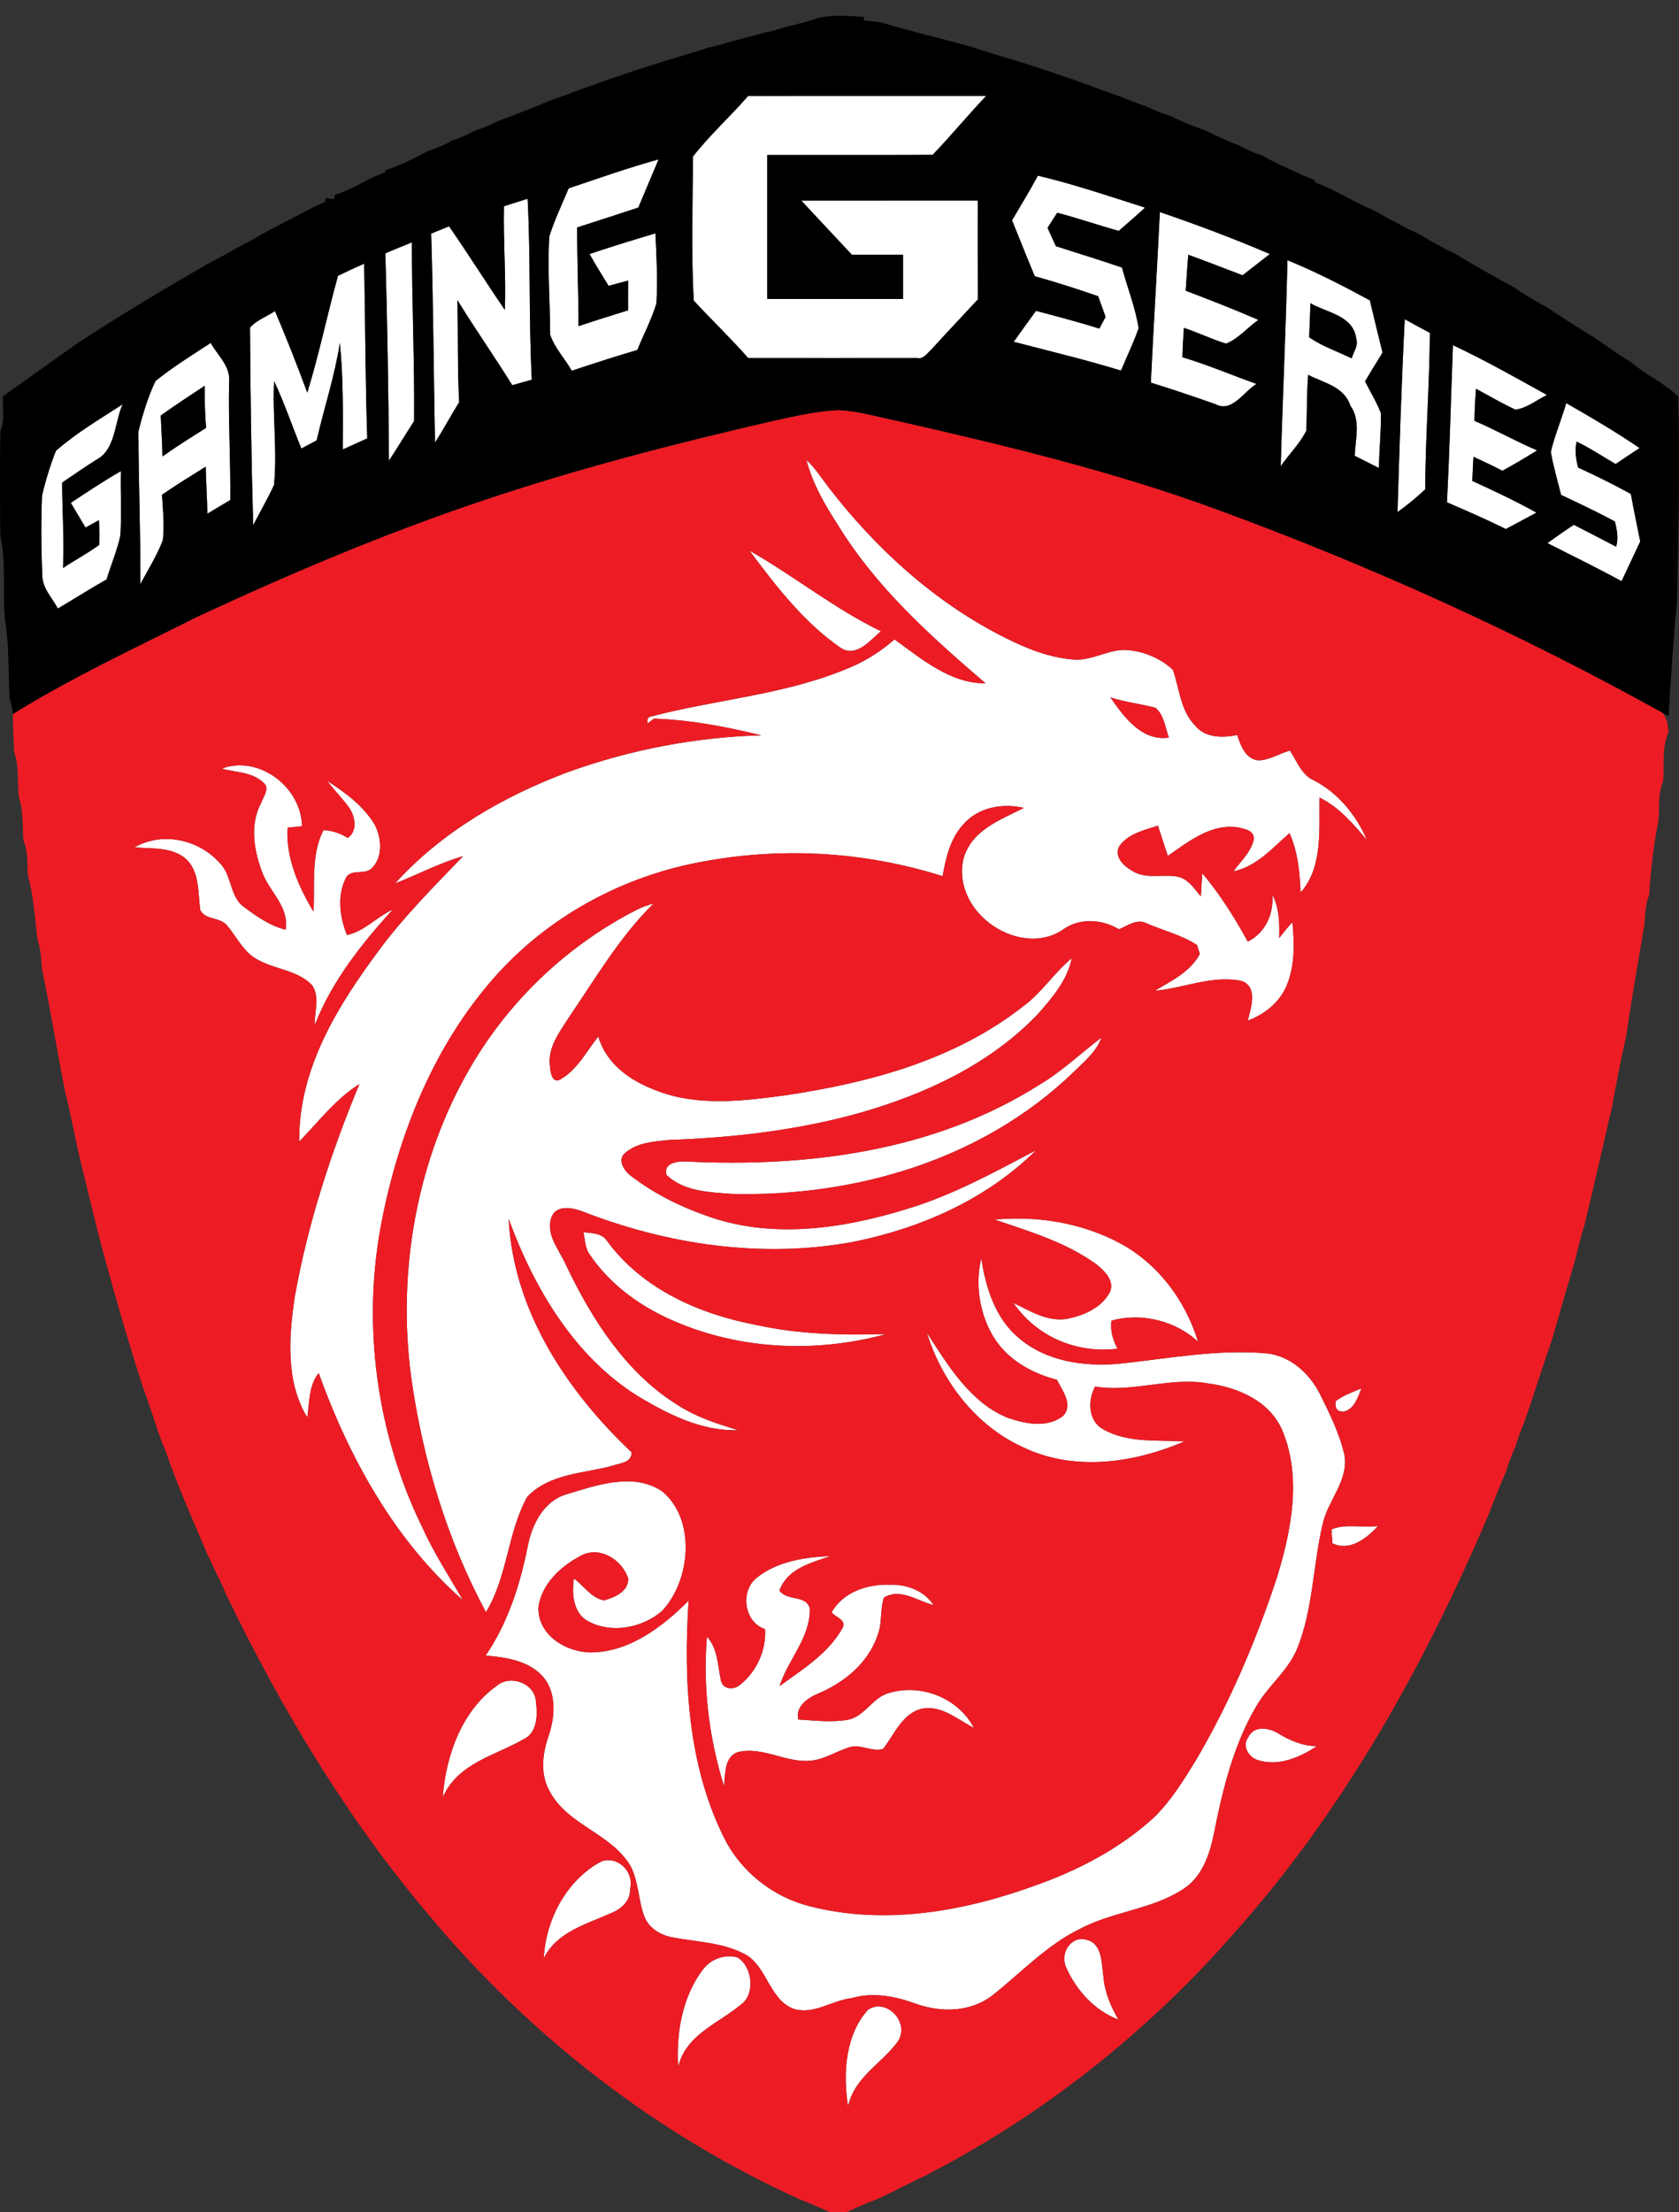 <?xml version="1.0" encoding="utf-8"?>
<!-- Generator: Adobe Illustrator 16.0.0, SVG Export Plug-In . SVG Version: 6.00 Build 0)  -->
<!DOCTYPE svg PUBLIC "-//W3C//DTD SVG 1.1//EN" "http://www.w3.org/Graphics/SVG/1.1/DTD/svg11.dtd">
<svg version="1.1" id="Layer_1" xmlns="http://www.w3.org/2000/svg" xmlns:xlink="http://www.w3.org/1999/xlink" x="0px" y="0px"
	 width="607.465px" height="800px" viewBox="688.004 850 607.465 800" enable-background="new 688.004 850 607.465 800"
	 xml:space="preserve">
<rect x="688.004" y="850" width="607.465" height="800" fill="#333333" stroke="none"/>
<g>
	<path fill="#FFFFFF" d="M958.664,884.72c28.713-0.089,57.428-0.017,86.142-0.037c-6.592,6.96-12.733,14.383-19.359,21.309
		c-19.941,0.123-39.899,0.017-59.839,0.052v52.067h49.104V942.09h-18.51c-6.109-6.516-12.219-13.029-18.293-19.563
		c21.273-0.037,42.563,0,63.852-0.019c0,11.928-0.017,23.854,0.017,35.781c-5.578,6.035-11.236,11.979-16.762,18.049
		c-1.517,1.372-2.88,3.667-5.194,3.116c-20.375,0.037-40.765,0.017-61.138,0c-6.326-7.191-13.233-13.759-19.691-20.774
		c-0.95-17.231-0.317-34.729-0.301-52.051C944.8,898.835,952.156,892.178,958.664,884.72L958.664,884.72z M893.746,918.114
		c10.803-3.649,21.573-7.44,32.543-10.484c-2.448,5.802-4.911,11.605-7.341,17.427c-7.376,2.42-14.733,4.841-22.123,7.191
		c-0.035,11.907,0.483,23.798,0.498,35.708c5.944-2.011,11.918-3.9,17.929-5.731c0-3.596-0.018-7.192,0.016-10.769
		c-2.363,0.64-4.711,1.281-7.059,1.921c-2.363-3.809-4.711-7.637-6.925-11.517c7.891-2.653,15.864-5.091,23.854-7.478
		c0.384,8.456,0.882,16.93,0.35,25.385c-1.781,5.82-4.628,11.177-6.892,16.803c-7.957,2.332-15.864,4.878-23.736,7.512
		c-2.48-4.431-6.193-8.224-7.823-13.101c0.016-11.84-1.049-23.712-0.283-35.531C888.636,929.487,891.365,923.864,893.746,918.114
		L893.746,918.114z M1063.515,913.521c13.101,3.098,25.919,7.478,38.769,11.554c-3.096,2.901-6.326,5.625-9.505,8.418
		c-7.458-2.063-14.781-4.593-22.256-6.567c-1.192,1.812-2.362,3.64-3.511,5.483c0.998,2.189,1.996,4.397,3.012,6.604
		c7.975,2.6,15.979,5.001,23.922,7.743c1.947,7.316,4.859,14.4,6.01,21.931c-1.798,5.252-4.263,10.219-6.376,15.326
		c-12.817-3.935-25.852-7.031-38.802-10.413c2.646-3.756,5.344-7.477,8.057-11.197c7.659,2.028,15.33,4.059,22.922,6.41
		c0.565-1.051,1.696-3.169,2.262-4.219c-0.896-2.51-1.83-5.003-2.713-7.477c-7.589-2.635-15.229-5.074-22.936-7.228
		c-2.747-6.728-5.528-13.457-8.208-20.221C1057.339,924.326,1060.552,919.003,1063.515,913.521L1063.515,913.521z M870.343,924.575
		c2.829-0.908,5.709-1.798,8.555-2.706c1.133,21.787,0.368,43.647,1.516,65.453c-2.38,0.659-4.743,1.335-7.074,1.977
		c-6.441-10.396-13.466-20.365-19.857-30.795c0.332,12.318-0.016,24.637,0.648,36.937c-3.012,4.824-5.693,9.863-8.739,14.632
		c-0.498-25.207-0.616-50.414-1.381-75.6c2.146-0.89,4.295-1.763,6.458-2.635c6.909,9.933,13.35,20.24,20.192,30.228
		C871.124,949.55,870.043,937.072,870.343,924.575L870.343,924.575z M1107.642,926.675c13.417,4.593,26.718,9.578,39.802,15.186
		c-3.295,2.563-6.592,5.126-9.872,7.69c-6.559-2.457-13.065-5.075-19.657-7.423c-0.367,4.326-0.601,8.669-0.933,12.995
		c8.822,3.346,17.627,6.781,26.316,10.555c-3.944,2.779-7.258,6.801-11.669,8.598c-5.193-1.583-10.136-4.005-15.297-5.714
		c-0.234,3.542-0.449,7.067-0.532,10.609c9.088,2.724,17.877,6.48,26.833,9.667c-4.661,2.739-8.889,10.538-14.865,7.333
		c-7.74-2.776-15.547-5.34-23.387-7.814C1105.346,967.796,1106.661,947.236,1107.642,926.675L1107.642,926.675z M827.429,941.611
		c3.19-1.355,6.393-2.679,9.605-3.971c-0.034,21.558,0.998,43.079,0.798,64.617c-3.063,4.754-5.992,9.613-9.105,14.332
		C828.545,991.597,828.147,966.586,827.429,941.611L827.429,941.611z M1153.802,944.102c10.204,4.13,20.074,9.24,29.813,14.508
		c1.496,6.302,3.027,12.585,4.593,18.888c-2.146,3.452-4.228,6.924-6.325,10.396c1.88,3.826,4.178,7.439,5.708,11.463
		c0.15,6.642-0.598,13.244-0.682,19.883c-2.93-1.495-5.859-2.935-8.771-4.413c0.216-6.053,2.28-12.781-1.548-18.086
		c-2.316-7.067-9.738-8.258-15.281-11.197c-0.583,6.73-0.383,13.476-0.684,20.204c-2.379,4.788-6.241,8.491-9.253,12.835
		C1152.055,993.75,1153.252,968.935,1153.802,944.102 M1162.091,959.626c-0.032,4.129-0.315,8.242-0.416,12.37
		c4.745,3.258,10.238,5.109,15.381,7.602c0.601-2.331,2.497-4.556,1.648-7.085C1177.589,963.934,1167.95,963.132,1162.091,959.626
		L1162.091,959.626z M810.285,949.745c3.128-1.512,6.276-3.008,9.471-4.378c0.417,21.058,0.417,42.118,1.117,63.175
		c-2.959,1.317-5.911,2.652-8.856,4.005c0.083-12.853,0.216-25.74-1.049-38.538c-1.848,11.98-5.692,23.461-8.389,35.228
		c-1.848,0.979-3.69,1.971-5.527,2.973c-3.345-8.101-6.141-16.466-9.871-24.37c-0.667,12.515,1.214,25.082-0.05,37.559
		c-2.263,4.967-5.043,9.667-7.523,14.508c-0.683-23.799-1-47.634-1.15-71.435c2.413-2.741,6.06-3.988,9.04-5.981
		c4.142,9.719,8.021,19.581,11.684,29.514C803.461,978.103,806.407,963.773,810.285,949.745z M1196.248,965.428
		c3.012,1.672,6.025,3.33,9.088,4.95c-0.133,18.868-1.614,37.701-1.682,56.57c-3.166,2.988-6.521,5.741-10.037,8.242
		C1194.333,1011.942,1195.05,988.658,1196.248,965.428L1196.248,965.428z M744.252,987.786c6.341-5.09,13.233-9.363,19.991-13.777
		c2.514,4.575,7.325,8.491,6.642,14.347c-0.299,14.168,0.6,28.304,0.433,42.474c-2.763,1.655-5.543,3.274-8.288,4.946
		c-0.101-5.676-0.467-11.337-0.601-16.999c-5.309,3.312-10.653,6.569-15.813,10.146c0.299,5.483,0.982,11.02,0.283,16.483
		c-2.164,5.554-5.293,10.609-8.106,15.789c0.083-18.388-0.666-36.776-0.715-55.128C739.624,999.838,741.539,993.536,744.252,987.786
		 M746.167,1000.266c0.198,4.93,0.516,9.842,0.614,14.791c5.145-3.632,10.454-6.995,15.781-10.306
		c-0.433-5.073-0.516-10.166-0.483-15.256C756.736,993.037,751.377,996.526,746.167,1000.266L746.167,1000.266z M1213.693,974.809
		c11.568,5.466,22.771,11.768,33.99,18.014c-3.728,1.87-7.273,4.772-11.368,5.323c-4.895-2.242-9.538-5.038-14.3-7.548
		c-0.283,3.846-0.499,7.708-0.549,11.589c7.672,3.255,14.981,7.424,22.67,10.682c-4.128,2.58-8.305,5.073-12.567,7.369
		c-3.444-1.797-6.957-3.435-10.451-5.055c-0.185,2.902-0.317,5.82-0.435,8.722c7.823,3.597,15.664,7.263,23.221,11.481
		c-3.694,1.977-7.39,3.935-11.087,5.928c-7.007-3.471-14.147-6.586-21.306-9.665C1212.51,1012.707,1212.927,993.75,1213.693,974.809
		L1213.693,974.809z M1254.674,995.779c8.989,5.125,17.945,10.396,26.55,16.251c-2.93,1.887-5.81,3.828-8.672,5.785
		c-4.696-2.741-9.239-5.785-14.134-8.116c-0.665,3.133-0.265,6.319,0.551,9.38c6.459,2.955,12.834,6.106,19.076,9.542
		c1.048,5.73,2.248,11.446,3.396,17.179c-2.247,4.805-4.478,9.594-6.758,14.382c-8.822-4.859-17.877-9.204-26.816-13.777
		c3.146-2.263,6.308-4.503,9.555-6.623c5.11,2.582,10.188,5.269,15.279,7.904c0.981-3.044,0.283-6.105-0.416-9.078
		c-6.375-3.471-12.933-6.569-19.476-9.63c-1.28-5.181-2.847-10.307-3.711-15.595
		C1250.531,1007.367,1252.959,1001.689,1254.674,995.779L1254.674,995.779z M708.247,1013.009
		c7.407-6.496,15.931-11.479,24.12-16.802c-2.98,6.658-2.515,16.449-9.522,20.062c-4.178,2.634-8.257,5.464-12.352,8.242
		c-0.033,10.306,0.85,20.596,0.3,30.902c4.311-2.884,8.904-5.286,13.098-8.367c0.169-2.983,0.131-5.976-0.115-8.953
		c-1.198,0.658-3.596,2.013-4.813,2.689c-1.779-2.99-3.577-5.965-5.343-8.937c5.958-3.952,11.918-7.92,18.112-11.463
		c-0.151,7.742,0.283,15.504-0.167,23.247c-1.181,5.448-3.379,10.575-4.993,15.897c-5.959,3.363-11.734,7.067-17.644,10.538
		c-2.098-3.988-5.793-7.513-5.625-12.409c-0.434-9.457-0.467-18.93-0.101-28.391
		C704.502,1023.727,706.183,1018.261,708.247,1013.009L708.247,1013.009z M979.772,1016.321c3.063,2.848,5.393,6.428,7.923,9.791
		c17.445,22.643,38.984,42.045,63.953,54.506c7.79,3.951,16.046,7.209,24.717,7.886c6.894,0.623,13.084-4.149,20.01-3.381
		c5.791,0.568,11.584,2.99,15.997,7.12c2.345,6.728,2.743,14.614,7.821,19.918c3.795,4.824,10.121,4.718,15.432,3.649
		c1.265,3.846,3.012,8.527,7.373,9.133c4.08,0.107,7.774-2.421,11.687-3.508c2.563,3.829,4.261,8.848,8.655,10.752
		c8.59,4.416,15.333,12.425,19.244,21.646c-5.028-5.962-10.189-12.033-17.181-15.398c-0.199,11.59,1.283,25.171-6.839,34.337
		c-0.3-7.351-1.001-14.774-4.013-21.484c-6.192,5.411-12.036,12.139-20.242,13.796c2.497-3.633,6.127-6.693,7.26-11.215
		c0.633-3.489-3.214-4.095-5.494-4.629c-9.672-1.601-17.911,5.002-25.551,10.272c-1.198-3.651-2.414-7.281-3.58-10.93
		c-4.927,1.657-10.636,2.778-13.981,7.422c-2.048,4.059,1.914,7.388,4.894,9.044c5.095,3.098,11.121,0.819,16.598,2.083
		c3.545,0.89,5.708,4.308,8.021,7.049c0.133-2.793,0.317-5.572,0.551-8.347c6.343,7.512,11.636,15.967,16.43,24.69
		c6.176-3.135,9.403-9.667,8.904-16.93c2.497,4.788,2.613,10.29,2.448,15.629c1.517-1.98,3.111-3.892,4.777-5.731
		c0.798,8.011,0.947,16.61-2.547,23.977c-2.797,5.714-8.023,9.505-13.6,11.625c1.198-4.698,3.778-12.318-2.281-14.365
		c-10.554-2.188-20.857,2.653-31.311,3.542c5.909-3.542,12.733-6.729,16.263-13.297c-0.251-0.802-0.782-2.421-1.032-3.223
		c-5.577-3.666-12.168-5.215-18.21-7.832c-3.529-1.852-6.826,0.872-10.037,2.136c-6.042-3.596-13.665-4.183-19.709-0.266
		c-15.081,11.125-40.565-4.879-36.654-24.761c2.68-10.807,13.582-14.579,22.005-18.868c-7.707-1.8-16.745-0.302-22.188,6.248
		c-4.463,4.984-6.126,11.855-7.242,18.442c-28.796-9.135-59.756-10.735-89.253-4.789c-28.762,5.714-56.129,20.97-75.604,44.521
		c-19.924,23.8-32.059,54.149-38.101,85.195c-7.274,37.133-1.814,76.741,14.598,110.331c4.179,9.311,9.721,17.766,14.781,26.54
		c-24.352-21.27-40.979-51.034-52.167-82.115c-3.596,4.451-3.312,10.558-4.127,16.021c-7.907-12.939-6.675-29.283-4.479-43.825
		c4.745-26.488,13.118-52.086,23.339-76.687c-8.522,5.306-14.766,13.601-21.772,20.793c-0.283-26.559,14.148-49.38,28.962-69.335
		c9.088-12.283,19.859-22.947,30.313-33.875c-8.489,2.457-16.396,6.621-24.619,9.88c17.127-18.922,39.533-31.649,62.605-40.301
		c22.488-8.099,46.159-12.637,69.896-13.297c-12.734-3.116-25.718-5.591-38.802-6.035l-2.33,1.746
		c-0.05-0.999-0.167-2.19,1.014-2.439c24.136-6.392,49.505-7.922,72.727-18.015c5.661-2.402,10.902-5.839,15.629-9.933
		c9.938,7.191,20.308,15.986,32.926,15.879c-19.642-16.856-39.385-34.427-53.349-57.139
		C986.513,1032.645,982.003,1024.973,979.772,1016.321 M1089.732,1102.193c5.128,7.352,11.438,15.878,21.158,14.561
		c-1.281-3.721-1.749-8.258-4.878-10.823C1100.618,1104.507,1095.043,1103.936,1089.732,1102.193z"/>
	<path fill="#FFFFFF" d="M959.181,1049.128c16.112,9.15,30.811,21.058,47.523,29.14c-4.045,3.489-9.172,9.844-14.781,5.839
		C978.889,1075.081,968.768,1061.998,959.181,1049.128z M768.239,1127.968c12.85-4.966,28.664,6.087,29.047,20.793
		c-1.315,0.142-3.945,0.408-5.26,0.551c-0.632,10.929,3.994,21.361,9.388,30.333c0.616-9.88-1.015-20.383,3.628-29.46
		c3.113,0.16,6.061,1.104,8.739,2.847c3.613-2.367,2.814-7.564,0.667-10.769c-2.447-3.524-5.527-6.445-8.04-9.88
		c6.441,4.183,13.017,8.919,17.162,15.825c2.447,4.647,3.047,11.625-0.883,15.576c-2.597,3.044-8.172-0.142-9.803,4.256
		c-2.947,6.302-1.883,13.83,0.648,20.097c6.341-1.353,10.803-6.604,16.58-9.239c-11.252,12.407-21.958,25.739-28.266,41.866
		c-0.1-4.805,2.064-10.556-1.081-14.686c-6.026-5.926-15.082-5.481-21.655-10.396c-3.846-2.99-6.01-7.653-9.189-11.286
		c-2.614-2.795-7.741-1.637-9.488-5.395c-0.798-6.248-0.216-13.795-5.109-18.37c-5.193-4.486-12.384-3.614-18.627-4.219
		c10.286-5.875,23.853-2.796,31.493,6.445c3.612,4.325,3.164,11.268,7.724,14.862c4.728,3.525,9.704,7.086,15.431,8.473
		c1.348-8.668-6.226-13.884-8.672-21.307c-2.881-7.654-4.262-16.965-0.216-24.439c0.849-2.439,3.462-5.554,0.633-7.619
		C778.991,1129.088,773.181,1129.322,768.239,1127.968L768.239,1127.968z M919.397,1178.487c1.66-0.683,3.355-1.265,5.077-1.744
		c-12.301,12.051-21.139,27.271-30.911,41.565c-3.312,5.234-7.64,10.806-6.543,17.623c0.118,2.1,0.918,5.982,3.681,4.433
		c6.075-3.401,9.47-10.129,13.765-15.559c2.929,10.13,11.869,16.127,20.74,19.456c15.147,6.016,31.543,3.881,47.174,1.799
		c29.93-4.486,60.624-12.569,85.442-31.865c6.842-4.895,11.502-12.354,17.945-17.694c-1.633,8.118-7.157,14.366-12.268,20.24
		c-17.61,18.371-40.949,28.98-64.419,35.708c-22.538,6.303-45.842,8.989-69.08,9.791c-5.41,0.588-11.485,0.87-15.864,4.753
		c-2.961,2.491-0.215,6.461,2.065,8.188c8.173,6.284,17.427,10.931,26.982,14.313c23.77,8.774,49.67,4.912,73.291-2.403
		c16.247-4.931,31.311-13.19,46.376-21.129c-18.293,18.12-42.332,28.393-66.584,33.216c-32.893,5.963-67.017,0.907-98.16-11.339
		c-3.377-1.121-8.59-2.103-10.487,2.064c-2.497,6.461,2.796,12.068,5.161,17.551c9.337,19.619,21.622,38.737,39.666,50.164
		c6.943,4.646,14.816,7.227,22.64,9.561c-13.101,0.463-25.369-5.714-36.503-12.425c-22.489-14.081-37.271-38.54-46.543-63.995
		c1.699,33.696,21.557,62.784,44.462,84.411c0.116,3.828-4.179,3.881-6.708,4.824c-10.47,2.902-22.938,2.741-31.06,11.322
		c-7.108,12.905-7.141,29.051-14.915,41.672c-14.031-26.114-22.904-55.254-27.048-84.999c-5.178-38.611,2.146-79.144,21.589-112.272
		C872.906,1210.796,894.562,1190.912,919.397,1178.487L919.397,1178.487z"/>
	<path fill="#FFFFFF" d="M1064.049,1242.286c8.072-4.772,14.946-11.376,22.438-17.054c-1.897,5.305-6.342,8.741-10.087,12.495
		c-33.259,32.008-79.267,45.002-123.261,44.041c-8.157-0.624-17.462-0.748-23.953-6.818c-1.431-4.557,4.395-5.109,7.207-4.913
		C980.02,1272.155,1025.829,1266.478,1064.049,1242.286L1064.049,1242.286z M1047.885,1291.025
		c15.396-1.407,31.493,1.12,45.392,8.598c13.384,7.172,23.571,20.346,28.165,35.548c-8.289-7.707-20.791-10.574-31.311-7.603
		c-0.498,3.598,0.532,7.015,2.179,10.147c-14.248,1.815-29.045-3.986-37.635-16.537c6.242,3.025,12.768,7.139,19.925,5.642
		c5.66-1.228,11.751-3.826,14.863-9.346c2.064-4.217-1.896-7.92-4.71-10.217C1073.636,1299.196,1060.52,1295.351,1047.885,1291.025
		L1047.885,1291.025z M899.123,1295.618c2.929,0.373,6.442,0.159,8.423,3.024c13.034,17.821,33.874,26.632,54.132,30.512
		c15.448,3.382,31.26,3.755,46.973,3.275c-25.851,7.066-54.165,5.714-78.832-5.609c-11.054-5.072-21.391-12.673-28.481-23.193
		C899.656,1301.349,899.673,1298.306,899.123,1295.618z"/>
	<path fill="#FFFFFF" d="M1047.104,1332.892c-4.729-8.17-6.344-18.583-4.063-27.876c1.548,10.646,5.127,21.663,13.284,28.589
		c10.071,8.794,23.852,10.646,36.437,9.577c17.777-1.869,35.621-5.357,53.549-3.774c8.34,0.908,15.331,6.978,19.241,14.687
		c3.513,7.068,7.093,14.312,8.89,22.127c1.465,9.451-6.075,16.341-7.923,25.01c-3.463,14.721-3.429,30.386-9.023,44.521
		c-3.263,8.33-10.554,13.67-14.931,21.218c-8.307,14.028-12.252,30.316-15.432,46.391c-1.513,7.528-4.393,15.467-10.852,19.652
		c-11.602,7.654-25.852,8.171-37.92,14.703c-11.668,5.768-20.854,15.558-31.042,23.658c-7.992,6.354-18.761,6.495-27.917,3.238
		c-7.457-2.706-15.479-4.326-23.237-2.047c-6.992,0.765-13.533,5.962-20.658,3.987c-9.071-2.955-9.886-15.435-17.895-19.813
		c-8.14-4.379-17.443-4.431-26.233-6.14c-4.078-0.714-8.256-2.991-10.086-7.139c-2.397-5.999-2.146-12.924-5.16-18.654
		c-7.257-12.142-22.904-14.614-29.479-27.433c-3.263-6.053-2.363-13.296-0.183-19.562c2.314-6.799,2.98-15.326-1.749-21.166
		c-5.276-6.195-13.616-7.297-21.007-7.956c7.907-11.606,12.401-25.349,15.181-39.287c1.515-8.259,5.959-16.662,14.033-19.03
		c11.02-3.293,24.152-8.1,34.723-1.032c12.284,10.36,10.221,32.292-0.217,43.329c-7.341,6.177-18.459,8.205-26.899,3.47
		c-5.144-2.972-5.709-9.807-4.894-15.325c3.612,2.633,6.275,7.049,10.852,7.921c3.63-0.96,8.956-3.134,8.805-7.904
		c-2.296-6.889-10.219-11.714-16.76-8.438c-7.259,3.702-14.716,10.146-15.781,19.207c0.185,10.164,10.188,15.684,18.644,15.949
		c13.898,0.072,26-8.936,35.739-18.709c-1.882,28.658-0.268,58.902,12.384,84.839c6.275,13.209,18.326,22.447,31.725,25.739
		c26.934,6.801,55.148,1.887,81.016-7.476c15.546-5.484,30.645-13.226,43.179-24.654c6.209-6.035,10.869-13.602,15.43-21.077
		c12.135-20.667,21.639-43.026,29.213-66.024c5.077-16.608,8.805-35.459,2.165-52.174c-4.529-11.499-16.563-16.342-27.35-17.767
		c-13.601-2.367-27.1,3.419-40.682,1.158c-2.696,4.948-2.547,12.211,2.597,15.273c9.021,5.305,19.774,3.951,29.679,4.593
		c-18.408,7.868-40.082,11-58.642,1.94c-16.463-7.513-28.964-23.267-34.523-41.299c7.757,12.032,15.846,25.367,29.229,30.778
		c6.344,2.208,14.384,3.862,20.143-0.73c3.71-4.04-0.435-9.202-2.316-13.011C1061.253,1346.599,1052.213,1341.615,1047.104,1332.892
		L1047.104,1332.892z M1171.245,1356.71c2.781-2.189,6.144-3.275,9.323-4.645c-1.315,3.292-2.548,7.369-6.191,8.366
		C1171.928,1360.68,1170.88,1359.434,1171.245,1356.71z M1169.714,1403.065c5.377-2.226,11.236-0.428,16.845-1.229
		c-4.095,4.575-10.403,9.309-16.477,6.247C1169.951,1406.411,1169.829,1404.738,1169.714,1403.065z"/>
	<path fill="#FFFFFF" d="M961.427,1420.847c7.607-6.302,17.694-7.707,27.048-8.153c-6.957,2.51-15.363,4.327-18.492,12.46
		c2.745,3.988,9.753,1.443,11.001,6.533c0.183,10.734-7.907,18.441-10.919,28.056c8.24-6.07,17.578-11.68,22.837-21.13
		c1.433-2.921-2.812-3.846-4.027-5.572c4.328-7.494,13.065-10.165,20.875-9.97c5.958-0.195,12.434,1.904,15.996,7.352
		c-5.778-1.406-12.102-6.354-17.945-2.67c-1.449,4.308-0.55,9.187-2.247,13.493c-3.511,10.468-12.55,17.498-21.956,21.36
		c-3.38,1.461-7.989,4.682-6.757,9.203c5.89,0.374,11.884,1.104,17.761,0.125c6.291-1.05,9.253-8.473,15.413-9.808
		c11.153-3.24,24.584,1.726,30.362,12.745c-5.943-3.08-11.869-8.403-18.91-6.941c-6.957,1.619-9.838,9.273-14,14.542
		c-3.763,1.05-7.44-1.406-11.203-0.854c-5.044,1.229-9.487,4.503-14.682,5.057c-9.056,1.049-17.561-5.306-26.633-3.062
		c-4.861,1.619-4.562,7.939-4.978,12.335c-5.426-17.32-7.739-35.888-6.191-54.097c3.929,4.255,3.844,10.325,5.044,15.771
		c0.715,3.472,4.743,3.561,6.941,1.638c5.808-4.61,9.537-12.336,9.038-20.148C957.466,1436.814,955.668,1425.956,961.427,1420.847
		L961.427,1420.847z M867.729,1459.635c4.727-4.148,13.933-1.104,14.199,5.928c0.617,4.789,0.417,11.021-4.361,13.315
		c-10.303,6-23.936,8.617-29.379,21.112C849.319,1484.538,855.278,1468.482,867.729,1459.635z M1139.571,1478.325
		c2.08-4.521,7.573-3.56,10.953-1.441c4.295,2.581,8.872,4.556,13.915,4.556c-6.259,4.148-14.048,7.477-21.405,5.021
		C1139.886,1485.518,1137.274,1481.529,1139.571,1478.325z M905.597,1523.13c5.625-2.1,11.819,3.4,10.403,9.774
		c0.184,4.878-3.678,7.762-7.523,9.185c-8.622,3.863-18.942,6.552-23.736,16.057C885.507,1543.727,893.347,1529.574,905.597,1523.13
		L905.597,1523.13z M1073.686,1561.331c-2.28-5.358,2.132-11.553,7.523-9.826c5.675,1.37,5.295,8.527,6.025,13.368
		c0.433,5.608,2.681,10.734,5.393,15.45C1084.256,1577.192,1077.365,1569.84,1073.686,1561.331L1073.686,1561.331z
		 M942.285,1562.257c2.913-3.879,7.875-5.608,12.417-4.467c5.61,3.257,6.808,13.616,1.033,17.391
		c-7.989,6.641-19.609,10.609-22.355,22.269C932.581,1585.168,934.895,1572.012,942.285,1562.257L942.285,1562.257z
		 M1002.009,1576.835c6.376-4.556,15.299,4.219,10.922,11.288c-5.793,8.082-15.715,12.852-18.094,23.549
		C992.938,1599.889,993.838,1585.861,1002.009,1576.835z"/>
</g>
<path d="M984.482,856.362c5.309-1.049,10.703-0.604,16.062-0.266l0.067,1.298c1.999,0.198,4.028,0.428,6.042,0.695
	c11.036,3.293,22.255,5.875,33.342,9.007c7.689,2.635,15.513,4.734,23.238,7.262c1.697,0.588,3.396,1.158,5.11,1.71
	c1.641,0.591,3.288,1.161,4.942,1.708c6.709,2.19,13.284,4.861,19.975,7.12c1.599,0.642,3.212,1.281,4.828,1.922
	c1.696,0.623,3.396,1.23,5.108,1.852c2.664,1.318,5.41,2.475,8.29,3.24c2.729,1.37,5.543,2.633,8.422,3.703
	c1.633,0.604,3.28,1.228,4.944,1.852c3.746,2.046,7.69,3.666,11.652,5.233c2.662,1.443,5.426,2.706,8.34,3.614
	c4.743,2.812,9.87,4.807,14.797,7.246c0.981,0.374,2.946,1.139,3.93,1.513l0.365,0.943c7.224,2.58,13.682,6.995,20.773,9.879
	c0.833,0.462,2.497,1.406,3.33,1.869c0.832,0.445,2.496,1.335,3.312,1.78c1.128,0.589,2.254,1.183,3.379,1.779
	c2.182,1.246,4.445,2.333,6.76,3.312c2.113,1.353,4.292,2.6,6.523,3.791c0.834,0.462,2.497,1.37,3.33,1.834
	c0.833,0.391,2.514,1.192,3.345,1.583c7.074,4.414,14.398,8.368,21.655,12.444c3.729,2.616,7.689,4.841,11.652,7.03
	c5.497,3.7,11.075,7.261,16.729,10.681c4.396,3.026,8.708,6.161,13.269,8.9c5.391,4.612,11.951,7.496,17.144,12.373
	c0.751,24.476,0.052,49.006-0.365,73.482c-1.298,14.044-2.263,28.142-3.063,42.223c-0.78-0.407-1.557-0.823-2.33-1.246
	c-51.852-28.835-105.867-53.206-161.147-73.481c-37.536-13.76-76.287-23.07-115.037-31.881c-7.224-1.443-14.349-3.667-21.706-4.022
	c-8.04,0.319-15.931,2.225-23.787,3.897c-35.256,8.151-70.377,17.141-104.783,28.73c-35.305,11.802-69.729,26.38-103.62,42.152
	c-22.421,11.268-45.21,21.841-66.666,35.14c-0.112-1.956-0.499-3.883-1.15-5.714c-0.515-9.47-0.133-19.102-1.664-28.446
	c-0.948-10.056,0.467-20.577-1.715-30.351c-0.115-12.621-0.166-25.242,0.034-37.844c1.697-3.935,0.734-8.384,0.915-12.569
	c9.155-6.46,18.211-13.137,27.449-19.509c15.248-10.005,30.894-19.314,46.641-28.41c4.478-2.243,8.806-4.807,13.233-7.174
	c0.849-0.445,2.531-1.335,3.364-1.78c5.375-3.293,11.068-5.944,16.612-8.882c2.996-1.62,5.958-3.365,9.189-4.432l0.366-1.496
	c0.734,0.089,2.198,0.286,2.914,0.375l0.365-1.638c6.36-1.674,11.735-6.017,18.028-7.921l0.317-0.998
	c5.392-1.583,10.436-4.307,15.43-6.941c2.914-0.873,5.743-2.048,8.372-3.649c2.871-0.894,5.653-2.086,8.307-3.56
	c2.846-0.927,5.643-2.048,8.322-3.454c6.109-2.35,12.284-4.539,18.276-7.208c1.653-0.572,3.301-1.159,4.943-1.763
	c8.258-3.169,16.629-6,24.986-8.9c1.693-0.518,3.38-1.058,5.061-1.621c7.723-2.527,15.563-4.698,23.286-7.226
	c2.214-0.517,4.479-0.998,6.642-1.763c4.427-1.263,8.939-2.242,13.367-3.56c2.247-0.463,4.46-1.016,6.658-1.763
	c2.18-0.551,4.394-1.083,6.592-1.709C979.988,857.768,982.302,857.234,984.482,856.362 M958.664,884.72
	c-6.507,7.459-13.864,14.116-19.975,21.912c-0.016,17.322-0.649,34.82,0.301,52.051c6.458,7.014,13.366,13.582,19.692,20.774
	c20.372,0.017,40.764,0.036,61.138,0c2.315,0.551,3.679-1.745,5.194-3.116c5.526-6.07,11.186-12.016,16.761-18.05
	c-0.033-11.927-0.015-23.853-0.015-35.781c-21.291,0.019-42.58-0.017-63.854,0.019c6.074,6.533,12.185,13.046,18.293,19.563h18.51
	v16.021h-49.104v-52.067c19.941-0.035,39.898,0.072,59.839-0.052c6.626-6.926,12.768-14.349,19.358-21.309
	C1016.091,884.702,987.377,884.631,958.664,884.72 M893.746,918.114c-2.379,5.75-5.109,11.374-6.99,17.338
	c-0.766,11.819,0.299,23.692,0.283,35.531c1.63,4.878,5.343,8.669,7.823,13.101c7.873-2.634,15.779-5.179,23.736-7.511
	c2.263-5.625,5.109-10.984,6.891-16.803c0.532-8.456,0.035-16.93-0.35-25.385c-7.99,2.387-15.962,4.824-23.854,7.477
	c2.214,3.88,4.562,7.707,6.924,11.517c2.347-0.64,4.695-1.281,7.059-1.921c-0.034,3.576-0.016,7.172-0.016,10.769
	c-6.011,1.832-11.985,3.72-17.928,5.731c-0.017-11.909-0.534-23.8-0.499-35.708c7.39-2.351,14.747-4.771,22.123-7.191
	c2.431-5.822,4.893-11.625,7.341-17.428C915.318,910.673,904.549,914.465,893.746,918.114 M1063.515,913.521
	c-2.963,5.483-6.176,10.807-9.354,16.146c2.681,6.764,5.461,13.493,8.207,20.221c7.707,2.154,15.347,4.593,22.937,7.229
	c0.883,2.474,1.815,4.966,2.713,7.477c-0.565,1.049-1.696,3.167-2.262,4.219c-7.592-2.351-15.264-4.381-22.923-6.409
	c-2.713,3.72-5.409,7.439-8.057,11.196c12.951,3.383,25.984,6.479,38.803,10.413c2.113-5.107,4.577-10.075,6.375-15.326
	c-1.149-7.53-4.062-14.614-6.011-21.931c-7.94-2.742-15.945-5.144-23.92-7.742c-1.016-2.207-2.015-4.416-3.013-6.604
	c1.15-1.843,2.32-3.671,3.511-5.483c7.476,1.975,14.799,4.503,22.256,6.567c3.179-2.793,6.41-5.518,9.505-8.419
	C1089.434,920.998,1076.615,916.619,1063.515,913.521 M870.343,924.575c-0.299,12.497,0.782,24.975,0.317,37.49
	c-6.842-9.987-13.284-20.293-20.193-30.228c-2.156,0.869-4.31,1.747-6.458,2.635c0.766,25.187,0.882,50.394,1.381,75.6
	c3.046-4.77,5.727-9.807,8.739-14.632c-0.666-12.299-0.315-24.618-0.649-36.937c6.391,10.43,13.416,20.399,19.857,30.795
	c2.331-0.641,4.695-1.317,7.074-1.977c-1.147-21.807-0.382-43.666-1.515-65.453C876.052,922.777,873.173,923.669,870.343,924.575
	 M1107.642,926.675c-0.98,20.562-2.296,41.121-3.262,61.682c7.841,2.474,15.648,5.038,23.388,7.814
	c5.977,3.207,10.204-4.593,14.864-7.333c-8.955-3.187-17.745-6.943-26.833-9.667c0.083-3.542,0.299-7.067,0.533-10.609
	c5.159,1.709,10.104,4.13,15.296,5.714c4.412-1.797,7.725-5.82,11.67-8.598c-8.689-3.774-17.497-7.209-26.317-10.555
	c0.333-4.325,0.565-8.669,0.933-12.995c6.592,2.349,13.098,4.967,19.657,7.423c3.28-2.564,6.577-5.126,9.872-7.69
	C1134.36,936.254,1121.059,931.269,1107.642,926.675 M827.429,941.611c0.717,24.975,1.116,49.985,1.299,74.978
	c3.113-4.718,6.042-9.577,9.105-14.332c0.2-21.539-0.832-43.061-0.798-64.617C833.822,938.933,830.62,940.256,827.429,941.611
	 M1153.802,944.102c-0.55,24.833-1.748,49.648-2.431,74.48c3.012-4.344,6.874-8.047,9.253-12.835
	c0.301-6.729,0.101-13.476,0.683-20.204c5.544,2.938,12.967,4.13,15.282,11.197c3.827,5.305,1.764,12.034,1.548,18.086
	c2.913,1.478,5.842,2.918,8.771,4.413c0.084-6.639,0.832-13.242,0.682-19.883c-1.53-4.023-3.828-7.637-5.708-11.463
	c2.097-3.471,4.178-6.944,6.325-10.396c-1.563-6.287-3.095-12.583-4.593-18.888C1173.875,953.342,1164.006,948.233,1153.802,944.102
	 M810.285,949.745c-3.879,14.029-6.824,28.358-11.102,42.26c-3.663-9.933-7.542-19.795-11.685-29.514
	c-2.98,1.993-6.627,3.239-9.041,5.981c0.15,23.801,0.467,47.635,1.15,71.435c2.481-4.841,5.26-9.542,7.523-14.508
	c1.265-12.478-0.616-25.044,0.049-37.559c3.73,7.904,6.525,16.27,9.871,24.37c1.837-1.002,3.679-1.993,5.527-2.973
	c2.697-11.767,6.541-23.248,8.389-35.228c1.265,12.798,1.132,25.686,1.049,38.538c2.946-1.353,5.892-2.688,8.855-4.005
	c-0.699-21.058-0.699-42.118-1.116-63.175C816.561,946.737,813.414,948.233,810.285,949.745 M1196.247,965.428
	c-1.198,23.23-1.915,46.514-2.629,69.761c3.517-2.5,6.87-5.254,10.037-8.242c0.066-18.869,1.548-37.702,1.681-56.57
	C1202.274,968.758,1199.26,967.101,1196.247,965.428 M744.252,987.786c-2.713,5.75-4.628,12.052-6.175,18.282
	c0.05,18.352,0.798,36.74,0.715,55.129c2.814-5.18,5.943-10.235,8.107-15.789c0.699-5.464,0.016-11-0.283-16.483
	c5.16-3.578,10.504-6.836,15.813-10.147c0.133,5.662,0.499,11.323,0.601,16.999c2.745-1.672,5.525-3.292,8.288-4.946
	c0.167-14.17-0.731-28.305-0.432-42.474c0.682-5.856-4.129-9.774-6.642-14.347C757.486,978.423,750.593,982.696,744.252,987.786
	 M1213.693,974.809c-0.766,18.941-1.182,37.897-2.181,56.839c7.157,3.079,14.299,6.193,21.307,9.665
	c3.697-1.993,7.391-3.951,11.086-5.928c-7.558-4.219-15.396-7.885-23.221-11.481c0.117-2.902,0.25-5.821,0.435-8.722
	c3.494,1.621,7.008,3.258,10.452,5.055c4.262-2.295,8.439-4.788,12.567-7.369c-7.689-3.258-14.997-7.424-22.671-10.682
	c0.048-3.881,0.266-7.744,0.549-11.589c4.762,2.51,9.404,5.306,14.299,7.548c4.095-0.551,7.641-3.454,11.369-5.323
	C1236.464,986.576,1225.261,980.274,1213.693,974.809 M1254.674,995.779c-1.715,5.911-4.143,11.587-5.576,17.604
	c0.865,5.288,2.431,10.414,3.711,15.595c6.543,3.061,13.101,6.158,19.476,9.63c0.699,2.973,1.398,6.035,0.416,9.078
	c-5.093-2.636-10.169-5.323-15.28-7.905c-3.246,2.12-6.408,4.362-9.555,6.624c8.939,4.574,17.994,8.918,26.817,13.777
	c2.281-4.788,4.511-9.577,6.757-14.382c-1.148-5.732-2.347-11.447-3.396-17.178c-6.242-3.435-12.618-6.587-19.076-9.542
	c-0.814-3.062-1.215-6.248-0.551-9.379c4.896,2.33,9.438,5.375,14.134,8.115c2.861-1.958,5.742-3.897,8.672-5.785
	C1272.618,1006.175,1263.663,1000.905,1254.674,995.779 M708.247,1013.009c-2.064,5.252-3.745,10.717-5.044,16.254
	c-0.366,9.46-0.333,18.934,0.101,28.391c-0.167,4.896,3.527,8.421,5.625,12.409c5.909-3.472,11.684-7.174,17.644-10.538
	c1.614-5.323,3.812-10.449,4.993-15.897c0.451-7.742,0.016-15.504,0.167-23.247c-6.193,3.542-12.153,7.511-18.112,11.463
	c1.765,2.972,3.563,5.947,5.343,8.937c1.216-0.676,3.614-2.031,4.813-2.689c0.246,2.977,0.285,5.97,0.115,8.953
	c-4.194,3.081-8.787,5.483-13.098,8.367c0.55-10.307-0.333-20.596-0.3-30.902c4.094-2.777,8.173-5.607,12.352-8.242
	c7.007-3.612,6.542-13.403,9.522-20.062C724.178,1001.529,715.655,1006.514,708.247,1013.009L708.247,1013.009z"/>
<path d="M1162.091,959.626c5.86,3.507,15.498,4.308,16.613,12.887c0.849,2.529-1.048,4.755-1.648,7.085
	c-5.143-2.493-10.636-4.344-15.381-7.602C1161.776,967.868,1162.059,963.755,1162.091,959.626L1162.091,959.626z M746.167,1000.266
	c5.21-3.739,10.57-7.229,15.913-10.771c-0.033,5.092,0.05,10.183,0.483,15.256c-5.327,3.312-10.636,6.674-15.781,10.306
	C746.682,1010.108,746.365,1005.195,746.167,1000.266L746.167,1000.266z"/>
<g>
	<path fill="#ED1C24" d="M967.704,1002.24c7.856-1.672,15.747-3.577,23.787-3.897c7.357,0.354,14.482,2.58,21.706,4.022
		c38.75,8.812,77.502,18.121,115.036,31.881c55.279,20.275,109.296,44.646,161.148,73.481c1.797,1.817,2.096,4.54,2.261,7.051
		c-2.446,5.571-1.38,11.873-1.946,17.819c-1.864,4.521-1.248,9.56-1.682,14.364c-1.813,8.723-2.729,17.729-3.345,26.666
		c-1.398,3.4-1.416,7.138-1.715,10.787c-2.314,13.601-4.677,27.218-6.709,40.871c-1.88,8.278-3.527,16.609-5.011,24.975
		c-3.313,14.259-6.508,28.553-9.97,42.777c-1.332,4.093-2.363,8.276-3.33,12.46c-2.247,7.707-4.56,15.416-6.725,23.142
		c-0.531,1.779-1.065,3.577-1.548,5.375c-2.88,8.241-5.527,16.573-8.307,24.852c-0.614,1.746-1.219,3.496-1.813,5.25
		c-1.233,2.938-2.298,5.964-3.247,9.025c-1.331,2.856-2.449,5.821-3.345,8.865c-2.313,5.305-4.46,10.716-6.558,16.128
		c-23.171,54.363-52.334,106.485-90.984,149.917c-30.146,34.642-66,63.586-105.501,84.949c-0.85,0.426-2.53,1.297-3.363,1.743
		c-0.833,0.444-2.463,1.372-3.295,1.835c-6.176,2.794-12.135,6.088-18.311,8.862c-2.827,1.055-5.614,2.225-8.357,3.509
		c-1.739,0.763-3.47,1.546-5.193,2.35c-4.511-1.958-8.987-3.985-13.549-5.767c-51.402-23.123-97.793-58.762-134.896-103.263
		c-29.33-34.659-53.148-74.266-73.158-115.741c-1.002-2.441-2.113-4.83-3.329-7.157l-1.598-3.562l-1.731-3.56
		c-4.543-10.626-9.222-21.219-13.282-32.076c-0.997-2.996-2.107-5.948-3.329-8.847c-2.382-6.463-4.295-13.103-6.759-19.512
		c-6.059-18.834-11.519-37.862-16.545-57.016c-2.182-9.009-4.413-17.997-6.576-27.022c-1.781-7.584-3.081-15.309-5.061-22.84
		c-2.929-14.846-5.293-29.852-8.405-44.608c-0.251-3.597-0.451-7.209-1.632-10.61c-0.899-7.761-1.414-15.718-3.428-23.23
		c-0.349-4.219,0.115-8.651-1.632-12.585c-0.383-5.287,0-10.698-1.682-15.772c-0.549-5.375,0.185-10.983-1.681-16.144
		c-0.216-4.575-0.4-9.15-0.483-13.725c21.455-13.299,44.245-23.872,66.666-35.139c33.891-15.772,68.314-30.351,103.62-42.152
		C897.325,1019.382,932.447,1010.393,967.704,1002.24 M979.772,1016.321c2.231,8.651,6.741,16.323,11.453,23.64
		c13.965,22.713,33.708,40.283,53.349,57.14c-12.618,0.107-22.987-8.687-32.926-15.879c-4.728,4.094-9.969,7.531-15.629,9.933
		c-23.221,10.093-48.59,11.625-72.726,18.015c-1.181,0.249-1.065,1.441-1.014,2.439l2.33-1.746
		c13.084,0.445,26.067,2.92,38.802,6.035c-23.737,0.659-47.408,5.198-69.896,13.297c-23.071,8.651-45.476,21.378-62.605,40.3
		c8.224-3.258,16.13-7.423,24.619-9.88c-10.452,10.929-21.223,21.593-30.313,33.875c-14.814,19.956-29.245,42.776-28.962,69.336
		c7.007-7.191,13.25-15.487,21.772-20.794c-10.221,24.602-18.593,50.199-23.339,76.688c-2.196,14.544-3.428,30.885,4.479,43.825
		c0.816-5.463,0.531-11.569,4.127-16.021c11.188,31.08,27.816,60.846,52.168,82.115c-5.061-8.774-10.603-17.23-14.781-26.54
		c-16.412-33.59-21.872-73.198-14.598-110.331c6.042-31.046,18.178-61.396,38.102-85.195c19.475-23.55,46.842-38.807,75.604-44.521
		c29.496-5.944,60.457-4.344,89.253,4.789c1.116-6.587,2.779-13.458,7.242-18.442c5.443-6.55,14.48-8.046,22.188-6.248
		c-8.424,4.289-19.325,8.063-22.006,18.868c-3.91,19.883,21.572,35.888,36.655,24.761c6.042-3.917,13.666-3.329,19.708,0.266
		c3.212-1.264,6.509-3.987,10.039-2.136c6.041,2.617,12.634,4.166,18.208,7.832c0.251,0.801,0.782,2.421,1.033,3.223
		c-3.53,6.567-10.354,9.754-16.263,13.297c10.452-0.89,20.758-5.73,31.311-3.542c6.06,2.048,3.479,9.667,2.281,14.365
		c5.575-2.118,10.803-5.91,13.6-11.625c3.494-7.37,3.345-15.967,2.547-23.977c-1.666,1.839-3.26,3.751-4.777,5.731
		c0.165-5.34,0.049-10.841-2.448-15.629c0.499,7.263-2.729,13.795-8.905,16.93c-4.793-8.723-10.086-17.179-16.429-24.69
		c-0.233,2.777-0.416,5.554-0.551,8.347c-2.313-2.742-4.477-6.159-8.022-7.049c-5.476-1.263-11.501,1.015-16.597-2.082
		c-2.979-1.655-6.941-4.984-4.894-9.044c3.346-4.645,9.055-5.766,13.981-7.422c1.165,3.648,2.381,7.28,3.58,10.929
		c7.64-5.269,15.879-11.872,25.551-10.271c2.279,0.533,6.125,1.141,5.494,4.63c-1.133,4.521-4.762,7.583-7.259,11.214
		c8.204-1.657,14.048-8.384,20.242-13.796c3.012,6.71,3.71,14.133,4.012,21.484c8.122-9.166,6.639-22.749,6.839-34.338
		c6.991,3.366,12.151,9.437,17.18,15.398c-3.91-9.221-10.653-17.23-19.243-21.646c-4.394-1.903-6.092-6.924-8.655-10.752
		c-3.912,1.087-7.607,3.615-11.687,3.508c-4.361-0.606-6.108-5.288-7.373-9.133c-5.311,1.069-11.637,1.175-15.432-3.649
		c-5.077-5.305-5.477-13.191-7.822-19.918c-4.412-4.13-10.205-6.552-15.997-7.121c-6.924-0.767-13.116,4.006-20.009,3.382
		c-8.672-0.677-16.929-3.935-24.718-7.886c-24.969-12.46-46.507-31.864-63.952-54.506
		C985.165,1022.747,982.834,1019.169,979.772,1016.321 M959.181,1049.128c9.587,12.871,19.708,25.953,32.742,34.979
		c5.609,4.005,10.736-2.351,14.781-5.839C989.992,1070.186,975.294,1058.278,959.181,1049.128 M768.239,1127.968
		c4.944,1.354,10.753,1.121,14.848,4.86c2.83,2.066,0.216,5.181-0.632,7.619c-4.045,7.475-2.664,16.786,0.217,24.439
		c2.446,7.423,10.02,12.64,8.672,21.308c-5.728-1.386-10.703-4.948-15.431-8.472c-4.561-3.596-4.111-10.538-7.723-14.863
		c-7.641-9.239-21.207-12.318-31.494-6.444c6.242,0.604,13.434-0.268,18.627,4.219c4.893,4.575,4.311,12.122,5.109,18.37
		c1.749,3.756,6.875,2.6,9.488,5.395c3.18,3.633,5.343,8.295,9.189,11.285c6.574,4.915,15.63,4.47,21.655,10.396
		c3.146,4.13,0.982,9.881,1.081,14.686c6.309-16.127,17.014-29.46,28.266-41.867c-5.776,2.635-10.238,7.887-16.58,9.24
		c-2.53-6.267-3.595-13.795-0.648-20.097c1.631-4.398,7.207-1.212,9.803-4.256c3.93-3.952,3.329-10.929,0.883-15.576
		c-4.145-6.907-10.721-11.642-17.163-15.824c2.514,3.435,5.593,6.355,8.04,9.879c2.147,3.205,2.947,8.402-0.667,10.769
		c-2.678-1.743-5.625-2.688-8.739-2.847c-4.644,9.077-3.012,19.581-3.628,29.46c-5.394-8.971-10.02-19.405-9.388-30.333
		c1.315-0.142,3.945-0.409,5.26-0.551C796.901,1134.055,781.088,1123.002,768.239,1127.968 M919.397,1178.487
		c-24.834,12.425-46.491,32.309-61.04,57.23c-19.441,33.129-26.765,73.661-21.589,112.271c4.146,29.746,13.017,58.885,27.049,84.999
		c7.774-12.621,7.805-28.768,14.915-41.672c8.123-8.581,20.591-8.419,31.06-11.322c2.531-0.943,6.825-0.996,6.709-4.824
		c-22.905-21.628-42.764-50.716-44.462-84.411c9.273,25.455,24.054,49.914,46.543,63.995c11.134,6.712,23.403,12.888,36.503,12.425
		c-7.824-2.332-15.696-4.914-22.64-9.56c-18.042-11.428-30.327-30.547-39.665-50.165c-2.365-5.482-7.658-11.088-5.161-17.551
		c1.896-4.166,7.108-3.186,10.486-2.064c31.144,12.247,65.268,17.302,98.161,11.339c24.252-4.823,48.289-15.096,66.583-33.216
		c-15.064,7.938-30.129,16.198-46.375,21.13c-23.622,7.314-49.521,11.177-73.292,2.402c-9.555-3.381-18.808-8.028-26.982-14.313
		c-2.28-1.725-5.026-5.696-2.064-8.188c4.378-3.881,10.453-4.165,15.864-4.752c23.238-0.803,46.542-3.489,69.079-9.792
		c23.471-6.729,46.808-17.339,64.42-35.708c5.109-5.874,10.636-12.122,12.267-20.24c-6.441,5.34-11.102,12.8-17.944,17.695
		c-24.819,19.295-55.512,27.377-85.442,31.864c-15.63,2.083-32.026,4.217-47.174-1.799c-8.872-3.329-17.811-9.326-20.74-19.456
		c-4.294,5.429-7.689,12.158-13.765,15.559c-2.763,1.549-3.563-2.333-3.68-4.433c-1.097-6.818,3.229-12.389,6.543-17.623
		c9.771-14.293,18.609-29.515,30.91-41.565C922.751,1177.222,921.057,1177.804,919.397,1178.487 M1064.049,1242.286
		c-38.22,24.191-84.028,29.869-127.657,27.752c-2.813-0.197-8.638,0.356-7.207,4.912c6.492,6.07,15.796,6.195,23.953,6.818
		c43.994,0.961,90.002-12.032,123.261-44.04c3.745-3.755,8.189-7.191,10.087-12.495
		C1078.996,1230.91,1072.121,1237.514,1064.049,1242.286 M1047.886,1291.025c12.635,4.325,25.75,8.17,36.869,16.234
		c2.813,2.295,6.775,5.999,4.71,10.217c-3.113,5.518-9.204,8.118-14.864,9.345c-7.157,1.498-13.682-2.616-19.924-5.641
		c8.59,12.55,23.387,18.353,37.634,16.536c-1.646-3.133-2.678-6.551-2.179-10.146c10.521-2.973,23.021-0.106,31.311,7.603
		c-4.593-15.202-14.781-28.376-28.164-35.549C1079.379,1292.146,1063.282,1289.618,1047.886,1291.025 M899.124,1295.618
		c0.55,2.688,0.533,5.729,2.214,8.01c7.091,10.521,17.427,18.121,28.481,23.193c24.667,11.323,52.982,12.675,78.832,5.609
		c-15.712,0.479-31.525,0.106-46.973-3.275c-20.257-3.879-41.099-12.691-54.133-30.511
		C905.565,1295.777,902.053,1295.991,899.124,1295.618 M1047.104,1332.892c5.108,8.724,14.148,13.707,23.286,16.058
		c1.881,3.81,6.026,8.972,2.315,13.012c-5.759,4.593-13.8,2.938-20.142,0.729c-13.383-5.411-21.473-18.743-29.229-30.778
		c5.558,18.033,18.06,33.788,34.522,41.299c18.56,9.061,40.233,5.928,58.643-1.939c-9.905-0.642-20.658,0.712-29.68-4.594
		c-5.144-3.06-5.293-10.322-2.596-15.273c13.581,2.261,27.08-3.525,40.681-1.157c10.787,1.423,22.82,6.268,27.35,17.767
		c6.64,16.715,2.914,35.564-2.165,52.174c-7.574,22.998-17.078,45.357-29.212,66.024c-4.563,7.476-9.223,15.04-15.431,21.077
		c-12.534,11.428-27.632,19.169-43.179,24.653c-25.867,9.362-54.083,14.276-81.015,7.477c-13.399-3.294-25.452-12.532-31.726-25.739
		c-12.652-25.938-14.266-56.182-12.384-84.839c-9.737,9.773-21.84,18.778-35.739,18.709c-8.457-0.266-18.459-5.787-18.643-15.949
		c1.065-9.062,8.522-15.505,15.781-19.208c6.541-3.273,14.464,1.549,16.761,8.438c0.15,4.77-5.176,6.943-8.805,7.904
		c-4.578-0.873-7.24-5.288-10.852-7.921c-0.816,5.518-0.25,12.354,4.894,15.325c8.439,4.735,19.558,2.706,26.899-3.471
		c10.438-11.036,12.5-32.968,0.216-43.329c-10.569-7.066-23.702-2.26-34.722,1.033c-8.074,2.367-12.52,10.771-14.033,19.03
		c-2.779,13.938-7.274,27.68-15.181,39.287c7.391,0.658,15.731,1.761,21.007,7.956c4.729,5.84,4.062,14.365,1.749,21.165
		c-2.182,6.267-3.081,13.511,0.183,19.563c6.576,12.815,22.222,15.29,29.479,27.432c3.014,5.73,2.763,12.657,5.16,18.654
		c1.831,4.147,6.008,6.427,10.086,7.14c8.79,1.708,18.094,1.76,26.233,6.14c8.007,4.379,8.824,16.857,17.895,19.813
		c7.125,1.975,13.666-3.224,20.658-3.988c7.757-2.279,15.781-0.658,23.238,2.047c9.156,3.258,19.924,3.116,27.916-3.238
		c10.188-8.1,19.374-17.891,31.042-23.657c12.068-6.532,26.318-7.049,37.92-14.703c6.459-4.184,9.339-12.123,10.852-19.652
		c3.18-16.074,7.125-32.363,15.432-46.39c4.377-7.549,11.669-12.888,14.931-21.219c5.594-14.135,5.56-29.8,9.023-44.521
		c1.848-8.67,9.389-15.559,7.923-25.01c-1.798-7.815-5.377-15.06-8.89-22.127c-3.91-7.708-10.901-13.779-19.241-14.687
		c-17.928-1.584-35.772,1.905-53.549,3.774c-12.585,1.067-26.366-0.783-36.436-9.576c-8.157-6.926-11.736-17.944-13.285-28.591
		C1040.761,1314.31,1042.375,1324.722,1047.104,1332.892 M1171.245,1356.71c-0.365,2.723,0.683,3.969,3.132,3.722
		c3.644-0.998,4.875-5.074,6.191-8.366C1177.389,1353.435,1174.028,1354.521,1171.245,1356.71 M1169.714,1403.065
		c0.085,1.244,0.267,3.754,0.368,5.018c6.073,3.062,12.382-1.672,16.477-6.247C1180.95,1402.638,1175.091,1400.84,1169.714,1403.065
		 M961.427,1420.847c-5.759,5.109-3.961,15.969,3.379,18.266c0.498,7.813-3.229,15.538-9.038,20.148
		c-2.198,1.923-6.226,1.834-6.941-1.638c-1.199-5.446-1.115-11.517-5.044-15.771c-1.547,18.211,0.766,36.776,6.191,54.097
		c0.416-4.396,0.117-10.716,4.978-12.335c9.071-2.244,17.577,4.111,26.633,3.062c5.194-0.554,9.638-3.828,14.683-5.057
		c3.762-0.553,7.439,1.903,11.202,0.854c4.162-5.269,7.041-12.923,14-14.543c7.04-1.461,12.967,3.862,18.91,6.942
		c-5.778-11.02-19.209-15.985-30.362-12.745c-6.159,1.335-9.122,8.758-15.413,9.808c-5.877,0.979-11.87,0.249-17.761-0.125
		c-1.232-4.521,3.377-7.743,6.757-9.203c9.406-3.862,18.444-10.895,21.957-21.36c1.696-4.307,0.798-9.186,2.247-13.493
		c5.842-3.684,12.167,1.264,17.945,2.669c-3.563-5.446-10.038-7.546-15.996-7.351c-7.808-0.195-16.547,2.477-20.875,9.97
		c1.215,1.726,5.46,2.651,4.027,5.572c-5.26,9.45-14.598,15.06-22.838,21.13c3.012-9.614,11.102-17.321,10.919-28.056
		c-1.249-5.091-8.256-2.545-11.001-6.533c3.129-8.133,11.535-9.95,18.492-12.46C979.121,1413.139,969.035,1414.545,961.427,1420.847
		 M867.729,1459.635c-12.451,8.848-18.409,24.903-19.542,40.355c5.443-12.496,19.076-15.112,29.379-21.112
		c4.777-2.295,4.978-8.526,4.361-13.315C881.661,1458.53,872.456,1455.487,867.729,1459.635 M1139.571,1478.325
		c-2.297,3.204,0.315,7.191,3.461,8.136c7.357,2.455,15.147-0.873,21.406-5.021c-5.044,0-9.621-1.975-13.916-4.556
		C1147.143,1474.766,1141.651,1473.805,1139.571,1478.325 M905.597,1523.13c-12.25,6.444-20.09,20.596-20.856,35.015
		c4.794-9.506,15.114-12.193,23.736-16.057c3.845-1.424,7.707-4.307,7.523-9.186C917.417,1526.53,911.223,1521.031,905.597,1523.13
		 M1073.686,1561.331c3.68,8.509,10.569,15.86,18.943,18.992c-2.713-4.716-4.961-9.842-5.393-15.45
		c-0.731-4.842-0.351-11.998-6.025-13.368C1075.818,1549.778,1071.406,1555.974,1073.686,1561.331 M942.285,1562.257
		c-7.39,9.755-9.705,22.911-8.905,35.191c2.745-11.658,14.366-15.628,22.355-22.269c5.775-3.774,4.577-14.133-1.033-17.391
		C950.159,1556.649,945.198,1558.378,942.285,1562.257 M1002.009,1576.835c-8.172,9.025-9.071,23.054-7.173,34.837
		c2.379-10.697,12.3-15.467,18.094-23.549C1017.307,1581.055,1008.385,1572.279,1002.009,1576.835L1002.009,1576.835z"/>
	<path fill="#ED1C24" d="M1089.732,1102.193c5.311,1.744,10.887,2.313,16.279,3.738c3.13,2.565,3.597,7.103,4.877,10.823
		C1101.169,1118.071,1094.86,1109.544,1089.732,1102.193z"/>
</g>
</svg>
